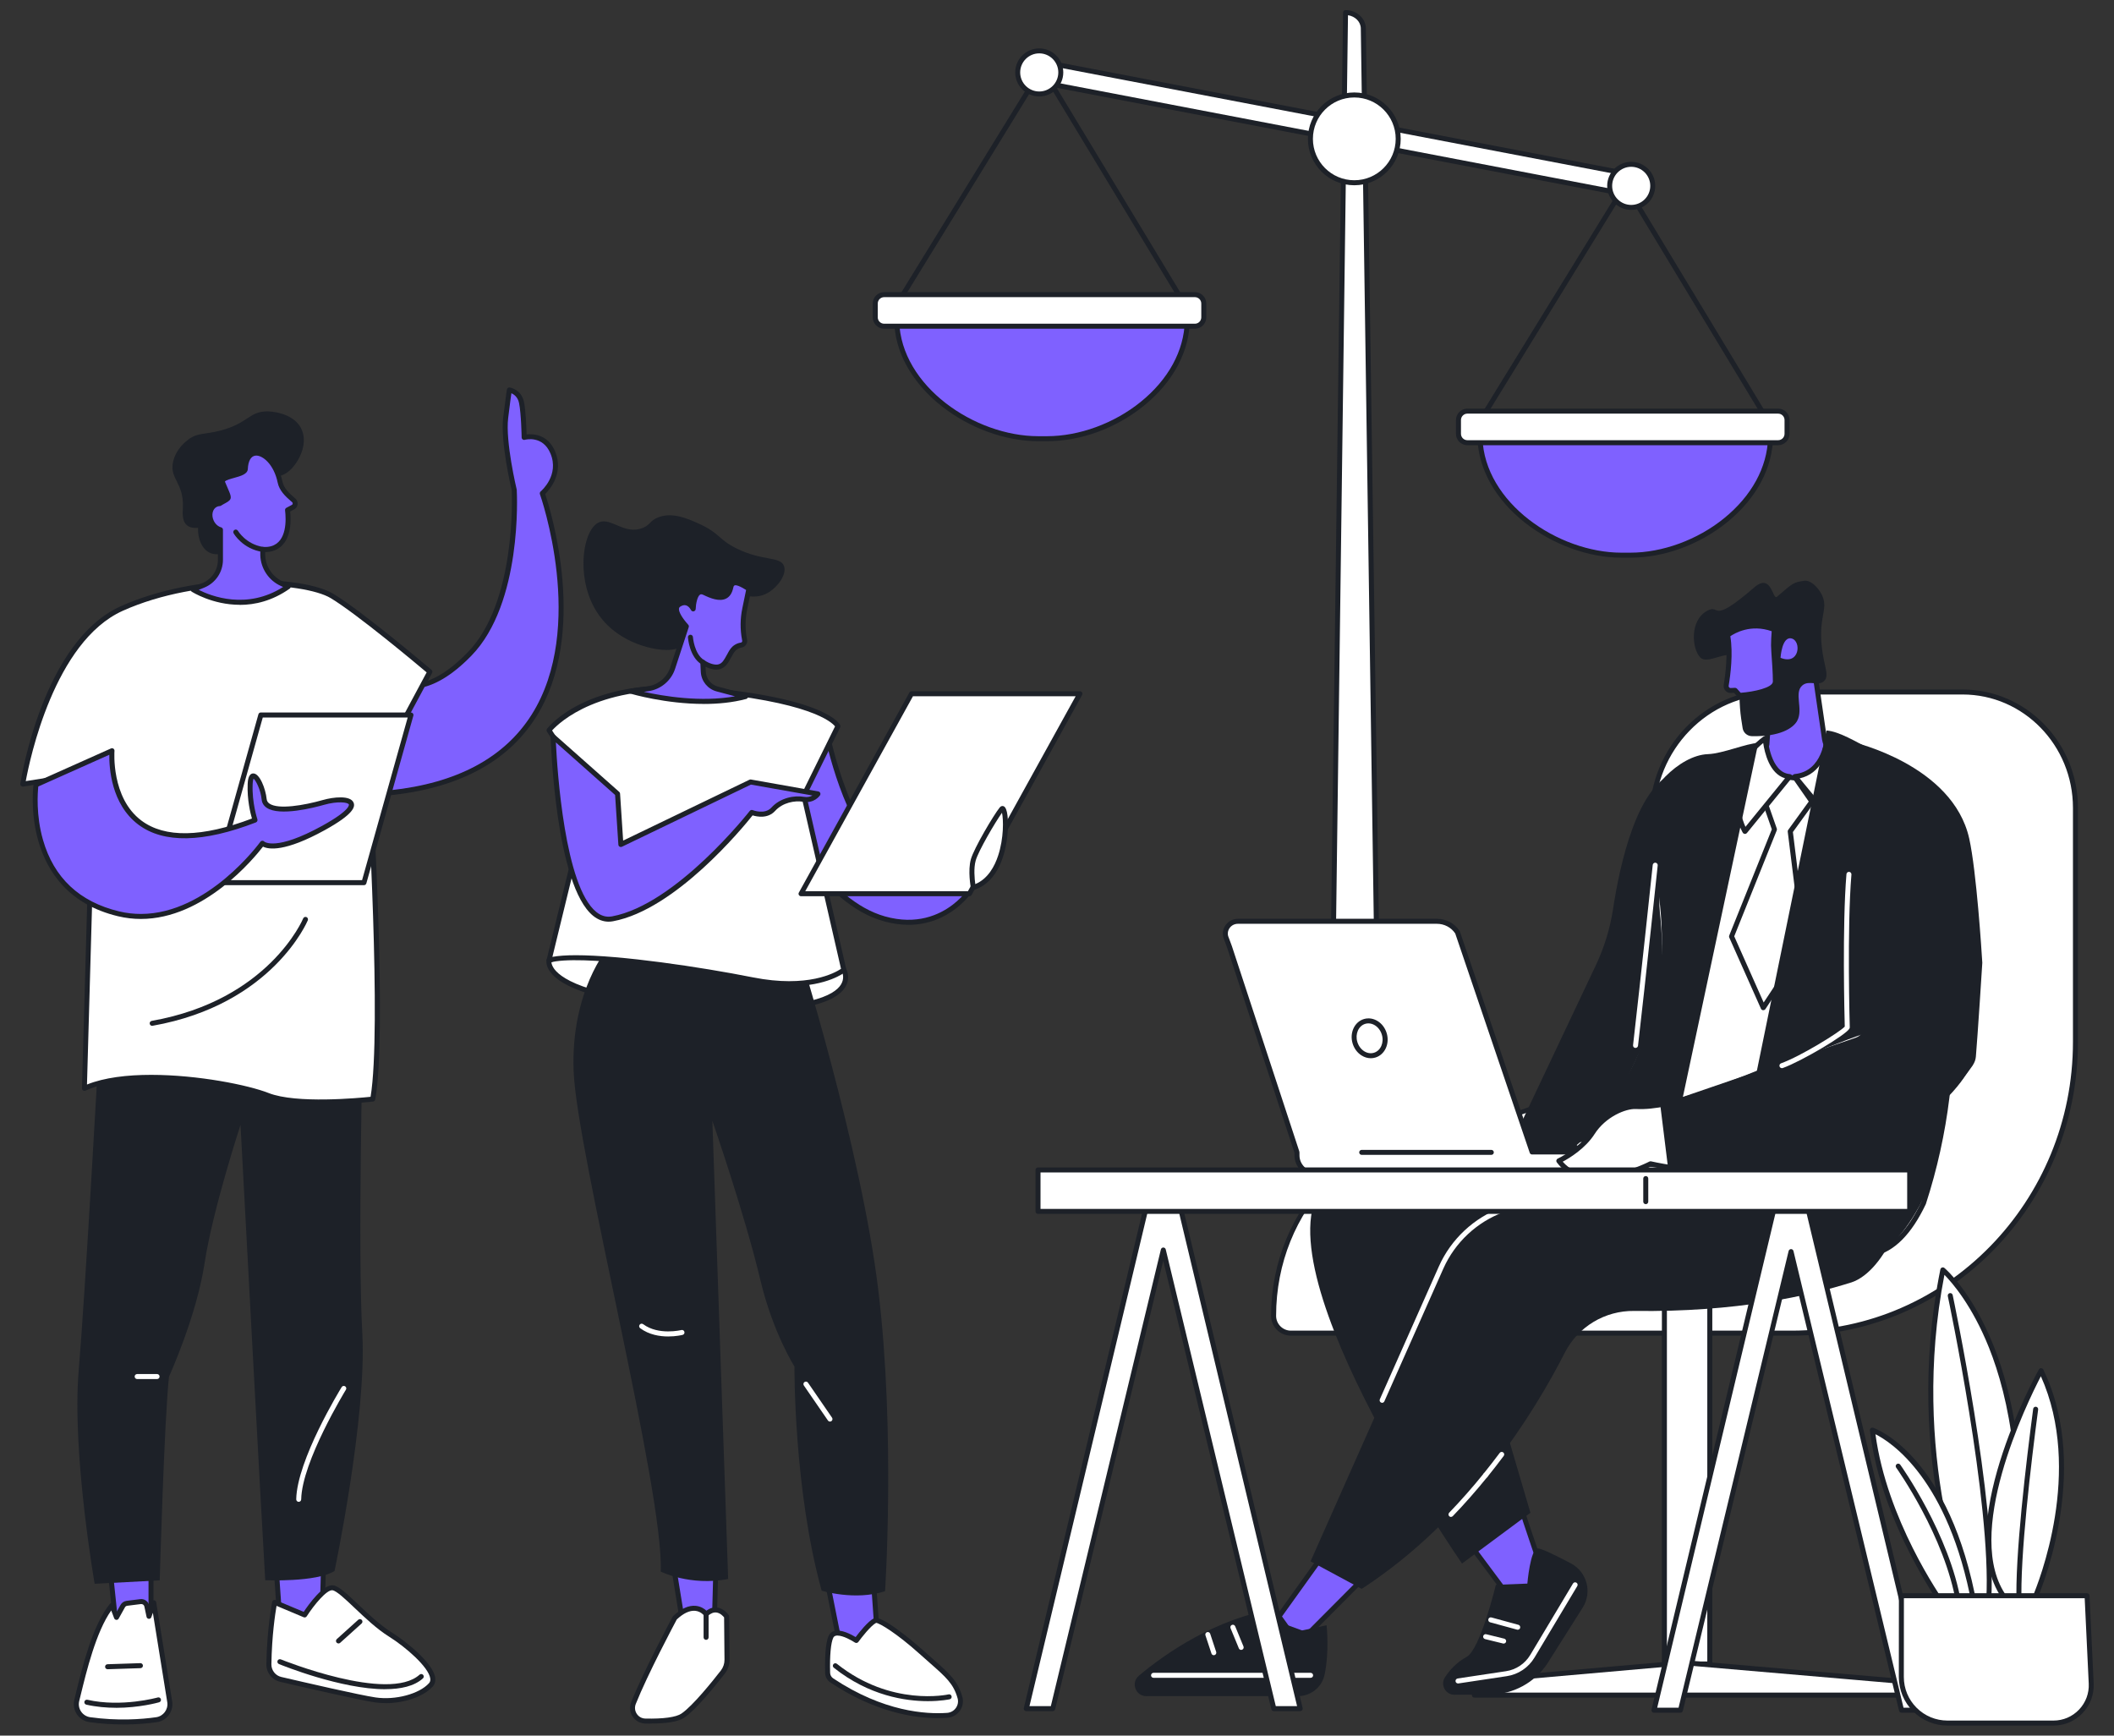 <?xml version="1.0" encoding="UTF-8"?>
<svg xmlns="http://www.w3.org/2000/svg" id="Layer_1" viewBox="0 0 549 450.74">
  <rect x="0" y="0" width="549" height="450.74" fill="#333333" stroke="none"/>
  <defs>
    <style>.cls-1{fill:#fff;}.cls-2{fill:#1d2128;}.cls-3{fill:#7f61ff;}</style>
  </defs>
  <g id="ivorce_lawyer_service">
    <path class="cls-2" d="m232.87,79.79c-.12,0-.23-.03-.34-.1-.31-.19-.4-.59-.21-.89l37.74-61.37c.12-.19.33-.31.55-.31h0c.23,0,.44.12.55.31l36.1,59.73c.19.31.09.71-.22.89-.31.19-.71.09-.89-.22l-35.55-58.82-37.18,60.47c-.12.2-.34.31-.55.31Z"></path>
    <path class="cls-3" d="m271.92,113.93h-2.3c-17.4,0-36.76-13.78-36.76-31.18h75.48c0,17.4-19.03,31.18-36.43,31.18Z"></path>
    <path class="cls-2" d="m271.92,114.58h-2.3c-17.3,0-37.41-13.9-37.41-31.83,0-.36.29-.65.65-.65h75.49c.36,0,.65.29.65.65,0,8.35-4.24,16.38-11.93,22.62-7.22,5.85-16.39,9.21-25.15,9.21Zm-38.4-31.18c.48,16.88,19.61,29.88,36.1,29.88h2.3c8.35,0,17.44-3.33,24.33-8.92,7.18-5.82,11.23-13.24,11.44-20.96h-74.17Z"></path>
    <rect class="cls-1" x="227.29" y="76.52" width="85.33" height="8.2" rx="2.31" ry="2.31"></rect>
    <path class="cls-2" d="m310.31,85.37h-80.7c-1.63,0-2.96-1.33-2.96-2.96v-3.58c0-1.63,1.33-2.96,2.96-2.96h80.7c1.63,0,2.96,1.33,2.96,2.96v3.58c0,1.63-1.33,2.96-2.96,2.96Zm-80.7-8.2c-.92,0-1.66.75-1.66,1.66v3.58c0,.92.75,1.66,1.66,1.66h80.7c.92,0,1.66-.75,1.66-1.66v-3.58c0-.92-.75-1.66-1.66-1.66h-80.7Z"></path>
    <path class="cls-1" d="m358.13,287.9h-12.43l3.74-284.64c2.53,0,4.59,1.83,4.62,4.11l4.08,280.53Z"></path>
    <path class="cls-2" d="m358.13,288.55h-12.43c-.17,0-.34-.07-.46-.19-.12-.12-.19-.29-.19-.46l3.74-284.64c0-.35.29-.64.65-.64,2.87,0,5.23,2.13,5.27,4.75l4.08,280.53c0,.17-.06.34-.19.47-.12.12-.29.19-.46.19Zm-11.78-1.3h11.12l-4.07-279.87c-.02-1.72-1.47-3.16-3.33-3.43l-3.72,283.3Z"></path>
    <rect class="cls-1" x="343" y="-48.34" width="5.28" height="162.82" transform="translate(443.07 -300.19) rotate(100.83)"></rect>
    <path class="cls-2" d="m425.1,51.61s-.08,0-.12-.01l-159.92-30.59c-.35-.07-.58-.41-.52-.76l.99-5.18c.03-.17.13-.32.27-.41.14-.1.32-.13.49-.1l159.92,30.59c.17.03.32.13.42.27.1.14.13.32.1.49l-.99,5.18c-.06.31-.33.53-.64.53Zm-159.16-31.76l158.64,30.35.75-3.91-158.65-30.35-.75,3.91Z"></path>
    <circle class="cls-1" cx="269.89" cy="18.8" r="5.6"></circle>
    <path class="cls-2" d="m269.89,25.05c-3.44,0-6.24-2.8-6.24-6.24s2.8-6.24,6.24-6.24,6.24,2.8,6.24,6.24-2.8,6.24-6.24,6.24Zm0-11.19c-2.73,0-4.95,2.22-4.95,4.95s2.22,4.95,4.95,4.95,4.95-2.22,4.95-4.95-2.22-4.95-4.95-4.95Z"></path>
    <circle class="cls-1" cx="351.71" cy="36.07" r="11.4" transform="translate(234.45 369.61) rotate(-76.49)"></circle>
    <path class="cls-2" d="m351.71,48.11c-6.64,0-12.05-5.4-12.05-12.05s5.4-12.05,12.05-12.05,12.05,5.4,12.05,12.05-5.4,12.05-12.05,12.05Zm0-22.8c-5.93,0-10.75,4.82-10.75,10.75s4.82,10.75,10.75,10.75,10.75-4.82,10.75-10.75-4.82-10.75-10.75-10.75Z"></path>
    <path class="cls-2" d="m384.34,110.04c-.12,0-.23-.03-.34-.1-.31-.19-.4-.59-.21-.89l37.74-61.37c.12-.19.33-.31.55-.31h0c.23,0,.44.12.55.31l36.1,59.73c.19.31.09.71-.22.89-.31.19-.71.09-.89-.22l-35.55-58.82-37.18,60.47c-.12.2-.34.31-.55.31Z"></path>
    <path class="cls-3" d="m423.39,144.18h-2.3c-17.4,0-36.76-13.78-36.76-31.18h75.48c0,17.4-19.03,31.18-36.43,31.18Z"></path>
    <path class="cls-2" d="m423.39,144.83h-2.3c-17.3,0-37.41-13.9-37.41-31.83,0-.36.29-.65.65-.65h75.49c.36,0,.65.29.65.65,0,8.35-4.24,16.38-11.93,22.62-7.22,5.85-16.39,9.21-25.15,9.21Zm-38.4-31.18c.48,16.88,19.61,29.88,36.1,29.88h2.3c8.35,0,17.44-3.33,24.33-8.92,7.18-5.82,11.23-13.24,11.44-20.96h-74.17Z"></path>
    <rect class="cls-1" x="378.76" y="106.77" width="85.33" height="8.2" rx="2.31" ry="2.31"></rect>
    <path class="cls-2" d="m461.78,115.62h-80.71c-1.63,0-2.96-1.33-2.96-2.96v-3.58c0-1.63,1.33-2.96,2.96-2.96h80.71c1.63,0,2.96,1.33,2.96,2.96v3.58c0,1.63-1.33,2.96-2.96,2.96Zm-80.71-8.2c-.92,0-1.66.75-1.66,1.66v3.58c0,.92.75,1.66,1.66,1.66h80.71c.92,0,1.66-.75,1.66-1.66v-3.58c0-.92-.75-1.66-1.66-1.66h-80.71Z"></path>
    <circle class="cls-1" cx="423.62" cy="48.27" r="5.6"></circle>
    <path class="cls-2" d="m423.62,54.51c-3.44,0-6.24-2.8-6.24-6.24s2.8-6.24,6.24-6.24,6.24,2.8,6.24,6.24-2.8,6.24-6.24,6.24Zm0-11.19c-2.73,0-4.95,2.22-4.95,4.95s2.22,4.95,4.95,4.95,4.95-2.22,4.95-4.95-2.22-4.95-4.95-4.95Z"></path>
    <path class="cls-1" d="m429.03,212.33v28.49c0,27.86-22,50.45-49.14,50.45s-49.14,22.59-49.14,50.45c0,2.48,2.01,4.5,4.49,4.5h130.08c40.69,0,73.67-33.86,73.67-75.63v-60.79c0-16.61-13.12-30.08-29.3-30.08h-48.89c-17.55,0-31.77,14.6-31.77,32.62Z"></path>
    <path class="cls-2" d="m465.32,346.87h-130.08c-2.83,0-5.14-2.31-5.14-5.14,0-28.18,22.34-51.1,49.79-51.1s48.49-22.34,48.49-49.8v-28.49c0-18.34,14.54-33.27,32.42-33.27h48.89c16.51,0,29.95,13.79,29.95,30.73v60.79c0,42.06-33.34,76.28-74.32,76.28Zm-4.52-166.51c-17.16,0-31.12,14.34-31.12,31.97v28.49c0,28.18-22.34,51.1-49.79,51.1s-48.49,22.34-48.49,49.8c0,2.12,1.72,3.85,3.84,3.85h130.08c40.26,0,73.02-33.64,73.02-74.99v-60.79c0-16.23-12.85-29.43-28.65-29.43h-48.89Z"></path>
    <rect class="cls-1" x="432.24" y="294.88" width="11.79" height="137.25"></rect>
    <path class="cls-2" d="m444.03,432.78h-11.79c-.36,0-.65-.29-.65-.65v-137.25c0-.36.29-.65.65-.65h11.79c.36,0,.65.29.65.65v137.25c0,.36-.29.65-.65.65Zm-11.14-1.3h10.49v-135.95h-10.49v135.95Z"></path>
    <polygon class="cls-1" points="382.89 436.58 435.06 432 439.84 432 493.1 436.58 493.1 440.22 382.89 440.22 382.89 436.58"></polygon>
    <path class="cls-2" d="m493.1,440.87h-110.21c-.36,0-.65-.29-.65-.65v-3.63c0-.34.26-.62.59-.65l52.17-4.58h4.84s53.32,4.58,53.32,4.58c.34.03.59.31.59.65v3.63c0,.36-.29.65-.65.65Zm-109.56-1.3h108.91v-2.39l-52.67-4.53h-4.73s-51.52,4.53-51.52,4.53v2.39Z"></path>
    <path class="cls-3" d="m402.61,412.63c-1.21-1.22-8.2-22.97-8.2-22.97l-13.81,9.86,15.14,20.35,6.87-7.24Z"></path>
    <path class="cls-2" d="m395.74,420.52s-.03,0-.04,0c-.19-.01-.37-.11-.48-.26l-15.14-20.35c-.1-.14-.15-.32-.12-.49.03-.17.12-.33.26-.43l13.81-9.86c.17-.12.38-.15.58-.09.2.07.35.22.41.42,2.65,8.25,7.18,21.71,8.05,22.72.22.25.23.65,0,.9l-6.87,7.24c-.12.13-.29.2-.47.2Zm-14.23-20.86l14.29,19.2,6-6.32c-1.63-3.12-6.24-17.21-7.73-21.84l-12.55,8.96Z"></path>
    <path class="cls-2" d="m377.72,440.13l9.19-.05c6.08-.04,11.73-3.12,15.04-8.22l9.08-14.38c2.51-3.97,1.11-9.24-3.04-11.45-3.79-2.01-7.76-3.98-8.69-3.89-1.89.18-2.65,9.12-2.65,9.12l-8.18.32s-4.04,16.81-7.6,18.72c-2.59,1.39-4.4,3.44-5.62,5.3-1.27,1.95.15,4.54,2.48,4.53Z"></path>
    <path class="cls-1" d="m378.64,437.19c-.32,0-.59-.23-.64-.55-.05-.35.19-.68.54-.74l12.56-1.89c2.64-.4,4.93-1.94,6.3-4.22l11.1-18.55c.18-.31.58-.41.89-.22.31.18.41.58.22.89l-11.1,18.55c-1.57,2.62-4.2,4.39-7.22,4.84l-12.56,1.89s-.07,0-.1,0Z"></path>
    <path class="cls-1" d="m394.15,423.24c-.06,0-.11,0-.17-.02l-7-1.91c-.35-.09-.55-.45-.46-.8.09-.35.45-.55.8-.46l7,1.91c.35.09.55.45.46.8-.08.29-.34.48-.63.48Z"></path>
    <path class="cls-1" d="m390.5,426.84c-.05,0-.1,0-.15-.02l-4.69-1.15c-.35-.09-.56-.44-.48-.78.09-.35.44-.56.78-.48l4.69,1.15c.35.09.56.44.48.78-.07.3-.34.49-.63.49Z"></path>
    <polygon class="cls-3" points="355.48 408.49 339.44 424.6 330.94 421.48 345.72 400.86 355.48 408.49"></polygon>
    <path class="cls-2" d="m339.44,425.25c-.08,0-.15-.01-.22-.04l-8.5-3.12c-.19-.07-.34-.22-.4-.42s-.03-.4.09-.57l14.78-20.61c.1-.14.26-.24.43-.26.18-.03.35.02.49.13l9.75,7.62c.15.11.24.29.25.47.01.19-.06.37-.19.5l-16.04,16.11c-.12.12-.29.19-.46.19Zm-7.48-4.09l7.31,2.68,15.23-15.3-8.65-6.76-13.89,19.37Z"></path>
    <path class="cls-2" d="m344.51,422.08s.78,6.85-.54,12.91c-.7,3.23-3.61,5.5-6.91,5.5h-39.36c-2.81,0-4.09-3.51-1.93-5.32,7-5.86,19.87-14.82,35.7-17.44l4.41,6.18,8.63-1.83Z"></path>
    <path class="cls-1" d="m340.36,435.73h-40.79c-.36,0-.65-.29-.65-.65s.29-.65.65-.65h40.79c.36,0,.65.29.65.65s-.29.65-.65.65Z"></path>
    <path class="cls-1" d="m322.33,428.48c-.25,0-.5-.15-.6-.4l-2.16-5.24c-.14-.33.02-.71.35-.85.33-.14.71.02.85.35l2.16,5.24c.14.33-.02.71-.35.85-.08.03-.16.05-.25.05Z"></path>
    <path class="cls-1" d="m315.23,429.86c-.27,0-.53-.17-.62-.45l-1.56-4.72c-.11-.34.07-.71.41-.82.34-.11.71.07.82.41l1.56,4.72c.11.34-.07.71-.41.82-.07.02-.14.03-.2.03Z"></path>
    <path class="cls-2" d="m440.36,295.73s-73.29-8.53-95.08,10.33c-21.79,18.87,34.4,99.99,34.4,99.99l17.77-13.18-16.86-57.34,67.75-19.24-7.98-20.57Z"></path>
    <path class="cls-2" d="m480.7,333.07c-10.65,3.38-29.7,7.75-56.32,7.38-7.56-.1-14.55,4.08-17.99,10.82-7.89,15.47-24.95,43.31-52.76,61.36l-13.28-7.15,33.89-76.29c3.09-6.97,8.88-12.38,16.04-15l67.17-24.63s20.83-5.82,31.04,12.77c1.82,3.32,5.21-2.62,6.02.06,2.76,9.19-4.67,27.78-13.81,30.69Z"></path>
    <path class="cls-1" d="m358.93,364.31c-.09,0-.18-.02-.26-.06-.33-.15-.47-.53-.33-.86l15.32-34.48c3.15-7.09,9.13-12.68,16.41-15.35l32.17-11.8c.34-.12.71.05.83.39.12.34-.05.71-.39.83l-32.17,11.8c-6.95,2.55-12.66,7.89-15.67,14.66l-15.32,34.48c-.11.24-.34.39-.59.39Z"></path>
    <path class="cls-1" d="m376.82,393.95c-.16,0-.32-.06-.45-.18-.26-.25-.27-.66-.02-.92,3.06-3.18,6.07-6.59,8.94-10.15.22-.28.63-.32.91-.1.28.23.32.63.1.91-2.9,3.58-5.93,7.03-9.02,10.23-.13.13-.3.2-.47.2Z"></path>
    <path class="cls-1" d="m385.79,383.76c-.14,0-.29-.05-.41-.14-.28-.23-.32-.63-.1-.91,1.41-1.74,2.82-3.56,4.19-5.39.21-.29.62-.35.91-.13.29.21.35.62.13.91-1.38,1.85-2.8,3.68-4.22,5.44-.13.16-.32.24-.5.24Z"></path>
    <path class="cls-1" d="m485.32,199.34c-8.4-1.97-11.9-2-42.42-.89-7.46.27-16.33,9.63-17.21,17.05,2.37,7.11,13.31,42.22-5.79,69.65-2.71,3.89-6.4,8.16-11.46,12.25,2.84,2.3,7.26,5.29,13.19,7.05,9.85,2.92,14.8-.24,22.74,0,20.99.63,28.69,24.01,42.25,21.07,3.62-.78,8.42-3.61,12.92-13.08,2.55-7.86,4.82-17.08,6.08-27.5,3.43-28.26-2.18-51.79-7.19-66.55-1.49-4.66-3.21-16.72-13.11-19.04Z"></path>
    <path class="cls-2" d="m484.24,326.43c-5.61,0-10.25-4.15-15.53-8.85-6.38-5.7-13.62-12.16-24.37-12.48-2.8-.08-5.28.27-7.68.62-4.32.62-8.79,1.27-15.23-.64-4.77-1.42-9.28-3.83-13.41-7.17-.15-.12-.24-.31-.24-.5s.09-.38.24-.5c4.39-3.55,8.2-7.63,11.33-12.12,17.54-25.19,9.83-56.7,5.71-69.08-.03-.09-.04-.19-.03-.28.88-7.44,9.69-17.32,17.83-17.62,31.04-1.12,34.23-1.06,42.6.91,8.9,2.09,11.43,11.54,12.94,17.18.24.89.44,1.66.65,2.29,7.48,22.07,9.91,44.56,7.21,66.83-1.13,9.32-3.19,18.62-6.11,27.63,0,.03-.02.05-.03.08-3.7,7.8-8.2,12.32-13.37,13.44-.86.19-1.7.27-2.52.27Zm-40.73-22.64c.29,0,.58,0,.88.01,11.22.33,18.64,6.96,25.19,12.81,5.77,5.16,10.76,9.61,16.9,8.28,4.74-1.03,8.93-5.3,12.45-12.69,2.89-8.91,4.92-18.11,6.04-27.34,2.68-22.07.27-44.37-7.16-66.27-.21-.67-.42-1.46-.67-2.36-1.43-5.36-3.83-14.34-11.98-16.26-8.21-1.93-11.37-2-42.25-.88-6.83.25-15.6,8.91-16.57,16.33,4.2,12.66,11.89,44.51-5.92,70.09-3.05,4.38-6.73,8.37-10.95,11.87,3.83,2.98,7.98,5.14,12.34,6.44,6.16,1.83,10.29,1.23,14.67.6,2.2-.32,4.47-.64,7.02-.64Zm56.03,8.65h0,0Z"></path>
    <path class="cls-2" d="m418.9,236.1c1.73-11.44,6.37-33.12,16.78-35.59-5,15.38-5.12,31.75-4.45,49.47.77,20.5-19.12,47.03-19.74,46.62-8.81.04-15.1-1.03-16.84-4.1l19.77-41.79c2.19-4.63,3.71-9.54,4.48-14.61Z"></path>
    <path class="cls-1" d="m321.5,239.26h51.65c2.18,0,4.2,1.08,5.36,2.87l19.38,57.04h45.71v.86c0,2.69-2.18,4.88-4.88,4.88h-97.02c-2.69,0-4.88-2.18-4.88-4.88v-.75l-17.51-53.33c-.27-.81-.59-1.6-.9-2.4-.76-2.01.74-4.28,3.09-4.28Z"></path>
    <path class="cls-2" d="m438.72,305.55h-97.02c-3.05,0-5.53-2.48-5.53-5.53v-.64l-17.48-53.24c-.19-.56-.41-1.14-.62-1.69l-.26-.68c-.44-1.14-.27-2.44.44-3.47.74-1.07,1.93-1.69,3.26-1.69h51.65c2.41,0,4.62,1.18,5.9,3.17.03.05.05.09.07.14l19.23,56.6h45.25c.36,0,.65.29.65.65v.86c0,3.05-2.48,5.53-5.53,5.53Zm-101.3-6.52c.03.08.05.16.05.25v.75c0,2.33,1.9,4.23,4.23,4.23h97.02c2.33,0,4.23-1.9,4.23-4.23v-.21h-45.07c-.28,0-.53-.18-.61-.44l-19.35-56.96c-1.05-1.57-2.83-2.51-4.77-2.51h-51.65c-.9,0-1.7.41-2.19,1.13-.47.68-.58,1.53-.29,2.27l.26.67c.22.57.45,1.16.65,1.76l17.5,53.29Z"></path>
    <path class="cls-2" d="m355.99,274.82c-.82,0-1.65-.24-2.4-.72-1.1-.69-1.92-1.8-2.32-3.12-.83-2.75.48-5.59,2.92-6.33,1.2-.36,2.48-.17,3.61.54,1.1.69,1.92,1.8,2.32,3.12h0c.83,2.75-.48,5.59-2.92,6.33-.4.12-.8.18-1.2.18Zm-.61-9.05c-.28,0-.56.04-.83.12-1.75.53-2.68,2.64-2.05,4.71.31,1.02.94,1.87,1.77,2.4.8.51,1.71.65,2.54.4,1.75-.53,2.68-2.64,2.05-4.71-.31-1.02-.94-1.87-1.77-2.4-.54-.34-1.13-.52-1.72-.52Z"></path>
    <path class="cls-2" d="m387.29,299.92h-33.66c-.36,0-.65-.29-.65-.65s.29-.65.65-.65h33.66c.36,0,.65.29.65.65s-.29.65-.65.65Z"></path>
    <path class="cls-3" d="m459.9,178.8l-1.04,14.52c-.23,1.89-1.59,3.44-3.43,3.92l-5.1,1.33,3.31,2.52c7.34,5.59,17.5,6.73,24.85,1.16l5.24-3.97-6.34-1.42c-1.82-.41-3.22-3-3.55-4.84l-2.8-19.21-11.13,5.99Z"></path>
    <path class="cls-2" d="m467.32,206.58c-4.78,0-9.75-1.67-14.08-4.97l-3.31-2.52c-.2-.15-.29-.4-.24-.64.05-.24.23-.44.47-.5l5.1-1.33c1.59-.42,2.75-1.74,2.95-3.38l1.04-14.49c.02-.22.14-.42.34-.52l11.13-5.99c.19-.1.41-.1.6,0,.19.1.32.28.35.49l2.8,19.21c.32,1.77,1.65,3.98,3.05,4.3l6.34,1.42c.25.06.44.25.49.5.05.25-.04.5-.24.66l-5.24,3.97c-3.36,2.55-7.39,3.81-11.55,3.81Zm-15.54-7.71l2.25,1.71c7.64,5.82,17.31,6.28,24.06,1.16l4.12-3.13-4.97-1.11c-2.22-.49-3.7-3.43-4.05-5.35l-2.67-18.32-10,5.38-1.02,14.16c-.27,2.2-1.8,3.96-3.92,4.51l-3.81.99Z"></path>
    <path class="cls-2" d="m443.4,158.59c3.49-1.85.68,3.91,12.16-6.03,4.57-3.96,4.74,3.43,5.92,2.41,4.39-3.78,4.24-3.66,7.01-4.14,1.83-.32,4.29,2.21,5.02,4.61.96,3.16-1.14,5.05-.42,12.33.5,5.11,2.11,7.63.64,9.08-1.49,1.47-3.92-.33-5.66,1.15-2.26,1.92.32,6.18-1.35,9.21-1.05,1.91-4.51,4.15-11.79,3.97-1.18-.03-2.18-.9-2.37-2.06-.25-1.5-.55-3.39-.68-5.22-.65-8.73,1.23-11.63-.62-13.12-2.84-2.29-7.66,1.97-9.7-.04-2.12-2.09-2.92-9.62,1.86-12.15Z"></path>
    <path class="cls-3" d="m460.77,163.48l-.14,2.38c-.07,1.12-.06,2.25.03,3.37.16,2.11.42,5.73.4,7.77-.02,3-9.28,3.58-9.28,3.58l-1.18-1.31-1.09.05c-.21,0-.42-.03-.61-.12-.47-.24-.7-.74-.62-1.23.44-2.65,1.2-8.49.36-13.03,0,0,5.15-4.18,12.13-1.46Z"></path>
    <path class="cls-2" d="m451.78,181.24c-.18,0-.36-.08-.48-.22l-.97-1.08-.78.03c-.33.02-.66-.05-.94-.2-.7-.37-1.09-1.13-.96-1.91.39-2.35,1.2-8.29.36-12.81-.04-.23.04-.47.23-.62.22-.18,5.52-4.39,12.77-1.56.26.1.43.36.41.64l-.15,2.38c-.07,1.09-.06,2.2.03,3.28.16,2.03.42,5.75.41,7.82-.02,3.43-8.24,4.12-9.89,4.22-.01,0-.03,0-.04,0Zm-1.17-2.61c.18,0,.36.08.48.22l.96,1.07c3.48-.26,8.35-1.33,8.36-2.92.01-2.03-.25-5.7-.4-7.71-.09-1.14-.1-2.31-.03-3.46l.12-1.9c-5.46-1.92-9.61.52-10.74,1.3.74,4.48.06,9.94-.43,12.85-.04.22.08.44.28.55.07.04.17.05.28.05l1.09-.05s.02,0,.03,0Z"></path>
    <path class="cls-3" d="m462.4,170.83s.34-5.73,2.91-5.01c2.57.72,2.04,7.03-2.91,5.01Z"></path>
    <polygon class="cls-1" points="460.83 215.4 449.68 243.19 457.91 261.7 468.6 245.54 464.92 215.92 470.53 208.18 466.3 202.09 462.79 201.63 457.92 207.1 460.83 215.4"></polygon>
    <path class="cls-2" d="m457.91,262.35s-.04,0-.05,0c-.24-.02-.44-.17-.54-.38l-8.24-18.51c-.07-.16-.07-.34,0-.51l11.06-27.57-2.83-8.07c-.08-.22-.03-.47.13-.65l4.87-5.47c.14-.16.35-.24.57-.21l3.51.46c.18.02.34.12.45.27l4.23,6.08c.16.23.16.53,0,.75l-5.46,7.54,3.65,29.37c.02.15-.02.31-.1.44l-10.68,16.16c-.12.18-.32.29-.54.29Zm-7.53-19.18l7.64,17.18,9.9-14.97-3.65-29.39c-.02-.16.02-.33.12-.46l5.34-7.37-3.81-5.47-2.89-.38-4.38,4.93,2.78,7.94c.05.15.05.31-.01.46l-11.05,27.54Z"></path>
    <path class="cls-1" d="m477.26,215.15c3.36-5.96,6.12-13.64,2.39-18.49l-5.1-5.5s-.41,9.74-8.42,10.52l11.13,13.48Z"></path>
    <path class="cls-2" d="m477.26,215.8c-.19,0-.38-.09-.5-.24l-11.13-13.48c-.15-.19-.19-.44-.1-.66s.3-.37.54-.4c7.35-.71,7.82-9.52,7.84-9.9.01-.26.18-.49.42-.58.25-.09.52-.02.7.17l5.1,5.5c4.09,5.32,1,13.4-2.3,19.25-.11.19-.3.31-.51.33-.02,0-.04,0-.06,0Zm-9.9-13.66l9.79,11.87c2.5-4.64,5.57-12.28,1.99-16.95l-4.11-4.44c-.46,2.69-2.08,8.31-7.67,9.52Z"></path>
    <path class="cls-1" d="m464.77,201.67c-5.7-.44-6.35-9.92-6.35-9.92,0,0-5.86,3.96-7.02,9.8-1.71,8.58,1.76,14.36,1.76,14.36l11.61-14.24Z"></path>
    <path class="cls-2" d="m453.16,216.56s-.03,0-.05,0c-.21-.02-.4-.13-.51-.31-.15-.24-3.58-6.09-1.84-14.82,1.2-6.03,7.05-10.04,7.3-10.21.19-.13.44-.15.65-.05.21.1.35.31.36.54,0,.09.67,8.93,5.75,9.32.24.02.45.17.55.39.1.22.06.48-.09.67l-11.61,14.24c-.12.15-.31.24-.5.24Zm4.74-23.6c-1.63,1.33-5.04,4.55-5.87,8.72-1.27,6.38.42,11.18,1.26,13.05l10.28-12.61c-4.06-1.18-5.31-6.7-5.67-9.15Z"></path>
    <path class="cls-2" d="m456.63,192.94c-3.11.1-9.16,2.76-13.09,2.91-7.46.27-16.33,9.63-17.21,17.05,2.37,7.11,13.31,42.22-5.79,69.65-2.71,3.89-6.4,8.16-11.46,12.25,2.84,2.3,7.26,5.29,13.19,7.05,4.38,1.3,7.79,1.4,10.92,1.12l23.43-110.03Z"></path>
    <path class="cls-2" d="m499.08,215.79c-1.49-4.66-4.41-16.78-13.51-21.33-3.45-1.73-7.91-4.51-11.23-4.75l-23.11,112.94c7.78,6.48,27.47,25.04,35.41,23.32,3.62-.78,9.04-6.64,13.53-16.12,2.55-7.86,4.82-17.08,6.08-27.5,3.43-28.26-2.18-51.79-7.19-66.55Z"></path>
    <path class="cls-2" d="m407.77,302.55c-.16,0-.25,0-.27-.01-.36-.04-.62-.35-.58-.71.04-.35.35-.61.71-.58.07,0,4.36.27,11.07-5.82.26-.24.68-.22.92.04.24.27.22.68-.04.92-6.33,5.75-10.69,6.16-11.8,6.16Z"></path>
    <path class="cls-2" d="m412.1,304.79c-.3,0-.47-.02-.5-.03-.35-.06-.6-.39-.54-.74.06-.35.39-.59.74-.54.05,0,3.82.45,9.74-4.69.27-.23.68-.21.92.06.24.27.21.68-.06.92-5.25,4.56-8.98,5.02-10.29,5.02Z"></path>
    <path class="cls-1" d="m413.56,294.16c2.96-4.63,8.39-6.97,11.37-6.8,13.57.77,39.74-12.96,59.2-19.6,3.37-4.9.92-15.63,2.45-28.5l24.82,2.14c2.48,12.27,1.53,33.09-.61,35.85-1.42,3.38-9.14,13.19-24.82,20.84-24.51,11.95-57.33,4.14-57.33,4.14,0,0-16.63,8.79-23.81-.76,0,0,5.78-2.69,8.74-7.31Z"></path>
    <path class="cls-2" d="m414.79,306.61c-3.9,0-7.79-1.16-10.49-4.74-.12-.16-.16-.36-.11-.55.05-.19.18-.35.36-.43.06-.03,5.65-2.67,8.46-7.07,2.96-4.64,8.52-7.29,11.95-7.1,9.12.51,24.28-5.73,38.96-11.77,6.71-2.76,13.64-5.61,19.78-7.72,1.76-2.76,1.72-7.5,1.67-13.48-.04-4.33-.08-9.25.56-14.55.04-.35.34-.6.7-.57l24.82,2.15c.29.02.52.24.58.52,2.43,12.05,1.66,32.99-.68,36.3-1.31,3-8.57,13.03-25.1,21.1-23.35,11.38-54.49,4.91-57.53,4.24-1.29.65-7.62,3.69-13.93,3.69Zm-8.96-4.92c7.02,8.01,22.34.06,22.5-.03.14-.07.3-.09.45-.06.33.08,32.88,7.62,56.89-4.09,15.1-7.36,23.03-16.99,24.51-20.5.02-.05.05-.1.09-.15,1.92-2.47,2.91-22.68.58-34.85l-23.7-2.05c-.55,4.99-.51,9.64-.48,13.77.05,6.33.09,11.33-2.01,14.4-.08.11-.19.2-.33.25-6.16,2.1-13.16,4.98-19.92,7.76-14.81,6.1-30.11,12.39-39.52,11.87-2.69-.15-7.92,2.02-10.78,6.5-2.42,3.79-6.58,6.28-8.27,7.18Zm7.73-7.53h0,0Z"></path>
    <path class="cls-2" d="m512.35,276.59c.45-.65.71-1.41.78-2.19.44-5.12,1.68-24.22,1.67-24.36-.17-2.81-1.51-23.81-3.4-32.28-4.27-19.11-30.15-25.02-30.15-25.02,4.85,16.38,5.93,37.96,4.39,53.03-.07.73-1.18,14.33-1.2,20.15,0,1.63-1.04,3.06-2.58,3.59l-50.7,17.38,2.38,19.22c36.7,1.01,63.91-7.85,78.83-29.5Z"></path>
    <path class="cls-1" d="m462.76,277.4c-.27,0-.52-.17-.61-.43-.12-.34.06-.71.39-.83,5.08-1.81,15.37-8.19,16.54-9.54-.07-2.5-.68-26.25.44-39.59.03-.36.35-.62.7-.59.36.03.62.34.59.7-1.17,13.96-.44,39.4-.43,39.66,0,.11-.02.21-.07.31-.81,1.63-12.48,8.54-17.34,10.28-.07.03-.15.04-.22.04Z"></path>
    <path class="cls-1" d="m424.75,272.15s-.05,0-.08,0c-.36-.04-.61-.36-.57-.72,1.97-17.07,5.08-46.52,5.11-46.81.04-.36.36-.61.71-.58.36.04.62.36.58.71-.03.3-3.13,29.75-5.11,46.82-.04.33-.32.57-.64.57Z"></path>
    <polygon class="cls-1" points="436.42 444.14 465.11 325.04 493.81 444.14 500.69 444.14 469.16 312.31 461.07 312.3 429.54 444.14 436.42 444.14"></polygon>
    <path class="cls-2" d="m500.69,444.79h-6.88c-.3,0-.56-.21-.63-.5l-28.07-116.48-28.07,116.48c-.07.29-.33.5-.63.5h-6.88c-.2,0-.39-.09-.51-.25-.12-.16-.17-.36-.12-.55l31.53-131.84c.07-.29.33-.5.63-.5h8.09c.3.01.56.22.63.51l31.53,131.82c.05.19,0,.4-.12.55-.12.16-.31.25-.51.25Zm-6.37-1.3h5.55l-31.22-130.53h-7.06s-31.22,130.53-31.22,130.53h5.55l28.58-118.6c.07-.29.33-.5.63-.5s.56.21.63.5l28.58,118.6Z"></path>
    <polygon class="cls-1" points="273.4 443.73 302.09 324.63 330.79 443.73 337.67 443.73 306.14 311.9 298.05 311.89 266.52 443.73 273.4 443.73"></polygon>
    <path class="cls-2" d="m337.67,444.38h-6.88c-.3,0-.56-.21-.63-.5l-28.07-116.48-28.07,116.48c-.07.29-.33.5-.63.5h-6.88c-.2,0-.39-.09-.51-.25-.12-.16-.17-.36-.12-.55l31.53-131.84c.07-.29.33-.5.63-.5h8.09c.3.01.56.22.63.51l31.53,131.82c.05.19,0,.4-.12.55-.12.16-.31.25-.51.25Zm-6.37-1.3h5.55l-31.22-130.53h-7.06s-31.22,130.53-31.22,130.53h5.55l28.58-118.6c.07-.29.33-.5.63-.5s.56.21.63.5l28.58,118.6Z"></path>
    <rect class="cls-1" x="269.57" y="303.83" width="226.37" height="10.77"></rect>
    <path class="cls-2" d="m495.94,315.25h-226.37c-.36,0-.65-.29-.65-.65v-10.77c0-.36.29-.65.65-.65h226.37c.36,0,.65.29.65.65v10.77c0,.36-.29.65-.65.65Zm-225.72-1.3h225.07v-9.47h-225.07v9.47Z"></path>
    <path class="cls-2" d="m427.4,312.72c-.36,0-.65-.29-.65-.65v-6c0-.36.29-.65.65-.65s.65.29.65.65v6c0,.36-.29.65-.65.65Z"></path>
    <path class="cls-1" d="m512.14,419.4s-17.8-39.02-7.59-89.61c0,0,27.59,23.12,17.64,89.61h-10.05Z"></path>
    <path class="cls-2" d="m522.19,420.05h-10.05c-.25,0-.48-.15-.59-.38-.18-.39-17.77-39.79-7.64-90.01.05-.22.21-.41.42-.48.22-.08.46-.03.63.11.29.24,7.09,6.05,12.74,20.13,5.19,12.93,10.29,35.58,5.13,70.07-.05.32-.32.55-.64.55Zm-9.63-1.3h9.07c4.97-33.82-.02-56.04-5.09-68.75-4.39-10.98-9.6-16.93-11.58-18.93-9.04,46.61,5.85,83.55,7.61,87.68Z"></path>
    <path class="cls-2" d="m516.49,415.98s-.02,0-.04,0c-.36-.02-.63-.33-.61-.68,1.36-24.93-9.88-78.17-10-78.7-.07-.35.15-.7.5-.77.35-.08.7.15.77.5.11.54,11.39,53.94,10.02,79.04-.02.35-.3.61-.65.61Z"></path>
    <path class="cls-1" d="m530.05,355.96s-22.94,41.44-9.14,59.37h7.38s14.75-32.39,1.76-59.37Z"></path>
    <path class="cls-2" d="m528.29,415.98h-7.38c-.2,0-.39-.09-.51-.25-13.9-18.06,8.14-58.38,9.09-60.08.12-.21.35-.35.59-.33.24,0,.46.15.57.37,12.97,26.94-1.61,59.6-1.75,59.92-.11.23-.34.38-.59.38Zm-7.06-1.3h6.63c1.55-3.65,13.18-32.68,2.15-57.27-3.5,6.73-20.52,41.4-8.78,57.27Z"></path>
    <path class="cls-2" d="m524.35,417.08c-.35,0-.63-.27-.65-.62-.47-12.09,2.5-36.87,4.31-50.57.05-.36.38-.6.73-.56.36.05.61.37.56.73-1.81,13.66-4.77,38.36-4.3,50.35.01.36-.26.66-.62.67,0,0-.02,0-.03,0Z"></path>
    <path class="cls-1" d="m486.25,371.41s19.54,6.67,26.61,46.13h-7.69s-16.04-21.68-18.93-46.13Z"></path>
    <path class="cls-2" d="m512.87,418.19h-7.69c-.21,0-.4-.1-.52-.26-.16-.22-16.17-22.1-19.05-46.44-.03-.22.06-.44.24-.58.17-.14.41-.18.62-.11.81.28,19.98,7.24,27.04,46.63.03.19-.02.38-.14.53-.12.15-.31.23-.5.23Zm-7.35-1.3h6.58c-6.09-32.83-21.04-42.41-25.05-44.42,3,22.12,16.69,41.93,18.47,44.42Z"></path>
    <path class="cls-2" d="m508.67,417.08c-.31,0-.59-.23-.64-.54-2.9-17.54-15.47-35.22-15.6-35.4-.21-.29-.14-.7.15-.91.29-.21.7-.14.91.15.13.18,12.87,18.1,15.82,35.94.06.35-.18.69-.53.75-.04,0-.07,0-.11,0Z"></path>
    <path class="cls-1" d="m493.79,414.41h48.2l1.08,22.8c.27,5.59-4.2,10.27-9.79,10.27h-27.53c-6.62,0-11.99-5.37-11.98-11.99l.02-21.08Z"></path>
    <path class="cls-2" d="m533.29,448.13h-27.53c-3.38,0-6.55-1.32-8.94-3.7-2.39-2.39-3.7-5.56-3.7-8.94l.02-21.08c0-.36.29-.65.65-.65h48.2c.35,0,.63.27.65.62l1.08,22.8c.14,2.88-.88,5.62-2.88,7.71-1.99,2.09-4.68,3.24-7.56,3.24Zm-38.85-33.07l-.02,20.43c0,3.03,1.17,5.88,3.32,8.02,2.14,2.14,4.99,3.32,8.02,3.32h27.53c2.53,0,4.88-1.01,6.63-2.84,1.74-1.83,2.64-4.23,2.52-6.75l-1.05-22.18h-46.94Z"></path>
    <path class="cls-1" d="m142.59,249.38s-2.91,9.96,40.45,12.39c43.36,2.43,36.1-9.89,36.1-9.89l-45.52-13.26-31.04,10.77Z"></path>
    <path class="cls-2" d="m193.37,262.73c-3.19,0-6.64-.1-10.36-.31-28.43-1.59-37.55-6.38-40.2-10.13-1.2-1.7-.88-2.95-.84-3.09.06-.2.21-.36.41-.43l31.04-10.77c.13-.04.26-.05.39,0l45.52,13.26c.16.05.29.15.38.29.06.09,1.32,2.3-.2,4.8-2.57,4.21-11.53,6.38-26.14,6.38Zm-50.17-12.87c.02.35.15.98.75,1.79,2.12,2.84,10.01,7.84,39.13,9.47,26.87,1.5,33.66-2.76,35.31-5.43.9-1.46.51-2.77.3-3.27l-45.05-13.12-30.45,10.56Z"></path>
    <polygon class="cls-3" points="185.95 405.58 185.4 426.04 178.17 426.83 174.6 404.81 185.95 405.58"></polygon>
    <path class="cls-2" d="m178.17,427.47c-.31,0-.59-.23-.64-.54l-3.58-22.02c-.03-.2.03-.39.16-.54.13-.15.33-.22.52-.21l11.35.78c.35.02.61.32.6.66l-.55,20.46c0,.32-.26.59-.58.63l-7.23.78s-.05,0-.07,0Zm-2.8-21.96l3.35,20.6,6.05-.65.52-19.27-9.91-.68Z"></path>
    <polygon class="cls-3" points="226.96 412.3 228.11 428.6 218.56 429.38 215.15 412.3 226.96 412.3"></polygon>
    <path class="cls-2" d="m218.56,430.03c-.31,0-.57-.22-.64-.52l-3.41-17.08c-.04-.19.01-.39.13-.54.12-.15.31-.24.5-.24h11.81c.34,0,.62.26.65.6l1.15,16.3c.03.35-.24.66-.59.69l-9.55.78s-.04,0-.05,0Zm-2.62-17.08l3.14,15.74,8.33-.68-1.06-15.05h-10.41Z"></path>
    <path class="cls-1" d="m216.01,436.4c-.66-.44-1.07-1.18-1.09-1.98-.06-2.39-.07-7.48.89-9.4,1.28-2.54,6.56,1,6.56,1,0,0,3.09-4.28,4.9-5.18.94-.47,6.42,3.18,11.94,8.15,6.05,5.45,8.79,7.19,10.09,11.89.61,2.2-1.01,4.42-3.29,4.59-5.56.4-16.78-.27-30.01-9.07Z"></path>
    <path class="cls-2" d="m243.57,446.2c-6.13,0-16.27-1.51-27.92-9.26-.84-.56-1.35-1.49-1.37-2.5-.07-2.77-.04-7.71.96-9.71.3-.6.81-1.01,1.46-1.18,1.79-.47,4.38.92,5.51,1.6.91-1.21,3.19-4.11,4.77-4.89,1.84-.92,9.77,5.65,12.66,8.25.95.86,1.82,1.62,2.62,2.32,4.34,3.81,6.51,5.73,7.66,9.87.34,1.22.11,2.52-.63,3.57-.76,1.07-1.94,1.74-3.24,1.83-.73.05-1.57.09-2.49.09Zm-26.06-21.45c-.17,0-.34.02-.48.06-.3.08-.5.24-.63.51-.63,1.26-.94,4.65-.82,9.09.01.59.31,1.13.8,1.46,13.08,8.7,24.17,9.35,29.6,8.96.91-.07,1.74-.53,2.27-1.29.51-.73.68-1.63.44-2.48-1.05-3.77-3-5.49-7.27-9.24-.8-.7-1.67-1.47-2.63-2.33-5.88-5.29-10.4-8-11.27-8.03-1.38.73-3.79,3.81-4.61,4.95-.2.28-.6.35-.89.16-.82-.55-3.04-1.81-4.5-1.81Z"></path>
    <path class="cls-2" d="m240.98,441.79c-5.81,0-15.28-1.37-24.45-8.69-.28-.22-.33-.63-.1-.91.22-.28.63-.33.91-.1,14.08,11.24,28.86,7.98,29.01,7.94.35-.08.7.14.78.49.08.35-.14.7-.48.78-.06.01-2.22.49-5.66.49Z"></path>
    <path class="cls-1" d="m188.8,431.02l-.11-11.2s-2.25-3.4-5.33-.64c0,0-2.85-3.99-8.13.98,0,0-7.44,13.86-10.73,22.11-.88,2.21.69,4.63,3.07,4.68,3.41.08,7.83-.1,9.75-1.4,3-2.03,8.15-8.44,10.39-11.32.71-.92,1.09-2.05,1.08-3.21Z"></path>
    <path class="cls-2" d="m168.95,447.62c-.45,0-.91,0-1.38-.02-1.34-.03-2.53-.69-3.27-1.81-.74-1.11-.88-2.52-.38-3.76,3.27-8.18,10.69-22.03,10.76-22.17.03-.06.08-.12.13-.17,2.06-1.94,4.05-2.84,5.9-2.65,1.32.13,2.24.78,2.74,1.25.91-.66,1.84-.94,2.79-.82,1.84.24,2.96,1.91,3.01,1.98.07.1.11.23.11.35l.11,11.2c.01,1.3-.42,2.59-1.22,3.61-2.65,3.41-7.54,9.43-10.54,11.46-1.5,1.02-4.44,1.53-8.75,1.53Zm6.81-27.05c-.66,1.23-7.55,14.18-10.65,21.95-.34.86-.25,1.79.26,2.56.5.76,1.31,1.21,2.22,1.23,4.65.11,7.98-.35,9.37-1.29,2.96-2,8.15-8.49,10.24-11.18.62-.8.96-1.79.95-2.81h0s-.1-10.99-.1-10.99c-.26-.33-1-1.15-2-1.27-.73-.09-1.48.21-2.25.9-.14.12-.32.18-.5.16-.18-.02-.35-.12-.46-.27-.03-.04-.82-1.09-2.3-1.23-1.44-.13-3.04.62-4.78,2.24Z"></path>
    <path class="cls-2" d="m183.37,418.53h0c.36,0,.65.29.65.65v6.04c0,.36-.29.65-.65.65h0c-.36,0-.65-.29-.65-.65v-6.04c0-.36.29-.65.65-.65Z"></path>
    <path class="cls-2" d="m229.85,413.23s2.72-41.14-1.75-78.14c-4.47-37-21.1-89.84-21.1-89.84,0,0-17.89-.81-30.92.94-13.02,1.75-18.18-.05-18.18-.05,0,0-9.72,11.13-8.93,32.06.79,20.93,23.48,109.22,22.62,129.94,0,0,7.63,3.83,17.51,1.93l-4.1-118.99s8.48,24.49,12.45,41.28c3.24,13.68,8.87,22.53,8.87,22.53,0,0-.24,31.8,7.06,58.2,0,0,8.62,2.7,16.45.15Z"></path>
    <path class="cls-1" d="m215.55,369.18c-.21,0-.41-.1-.54-.28l-6.25-9.09c-.2-.3-.13-.7.17-.9.3-.2.7-.13.9.17l6.25,9.09c.2.3.13.7-.17.9-.11.08-.24.11-.37.11Z"></path>
    <path class="cls-1" d="m173.53,347.08c-2.19,0-4.97-.43-7.28-2.15-.29-.21-.35-.62-.13-.91.21-.29.62-.35.91-.13,4,2.97,9.86,1.53,9.92,1.52.35-.09.7.12.79.47.09.35-.12.7-.47.79-.13.03-1.67.41-3.73.41Z"></path>
    <path class="cls-3" d="m203.25,211.43s10.04,22.57,26.4,27.19c16.36,4.61,27.76-9.32,27.69-23.71l-5.56-1.84s-5.71,14.74-18.44,10.91c-12.73-3.84-18.64-33.82-18.64-33.82l-11.44,21.28Z"></path>
    <path class="cls-2" d="m235.93,240.17c-1.98,0-4.13-.28-6.46-.93-16.47-4.64-26.4-26.61-26.82-27.55-.08-.18-.07-.39.02-.57l11.44-21.28c.13-.24.39-.38.67-.33.27.04.49.25.54.52.06.3,5.98,29.65,18.19,33.33,12.01,3.62,17.42-9.94,17.65-10.52.13-.32.48-.49.81-.38l5.56,1.84c.26.09.44.33.44.61.04,8.38-3.72,16.47-9.82,21.11-2.72,2.07-6.81,4.16-12.24,4.16Zm-31.96-28.72c1.23,2.62,10.96,22.34,25.85,26.54,8.21,2.31,14.08-.36,17.56-3.01,5.67-4.31,9.21-11.79,9.3-19.61l-4.55-1.51c-1.09,2.38-5.81,11.39-14.7,11.39-1.34,0-2.76-.2-4.29-.66-11.3-3.4-17.22-26.03-18.72-32.58l-10.46,19.45Z"></path>
    <path class="cls-1" d="m142.59,189.65s10.06-13.13,38.49-10.68c33.95,2.93,36.53,9.64,36.53,9.64l-8.86,17.96,10.4,45.32s-7.11,5.88-23.75,2.58c-16.64-3.3-45.25-7.36-52.81-5.08l10.54-43.24-10.55-16.49Z"></path>
    <path class="cls-2" d="m205.05,256.12c-2.81,0-6.06-.29-9.78-1.03-16.88-3.35-45.23-7.29-52.5-5.09-.22.07-.46,0-.63-.15-.17-.16-.24-.4-.18-.62l10.48-42.97-10.4-16.26c-.15-.23-.13-.53.03-.74.42-.55,10.61-13.39,39.06-10.93,33.96,2.93,36.97,9.76,37.08,10.05.07.17.06.36-.02.52l-8.76,17.75,10.35,45.09c.06.24-.03.49-.22.64-.23.19-4.67,3.74-14.51,3.74Zm-55.52-8.05c11.68,0,32.14,3,45.99,5.75,14.26,2.83,21.37-1.19,22.89-2.22l-10.3-44.9c-.03-.15-.02-.3.05-.43l8.7-17.63c-.86-1.1-6.52-6.5-35.85-9.03-25.18-2.17-35.8,8.07-37.63,10.09l10.29,16.09c.1.15.13.33.08.5l-10.29,42.21c1.54-.29,3.61-.43,6.06-.43Z"></path>
    <polygon class="cls-1" points="251.76 232.1 208.03 232.1 236.71 180.17 280.45 180.17 251.76 232.1"></polygon>
    <path class="cls-2" d="m251.76,232.75h-43.73c-.23,0-.44-.12-.56-.32-.12-.2-.12-.44,0-.64l28.69-51.93c.11-.21.33-.34.57-.34h43.73c.23,0,.44.12.56.32.12.2.12.44,0,.64l-28.69,51.93c-.11.21-.33.34-.57.34Zm-42.64-1.3h42.25l27.97-50.63h-42.25l-27.97,50.63Z"></path>
    <path class="cls-1" d="m252.77,230.47s-.82-4.31,0-7.18c.82-2.87,5.92-11.42,7.37-13.21,1.46-1.79,2.69,17.3-7.37,20.39Z"></path>
    <path class="cls-2" d="m252.77,231.12c-.12,0-.23-.03-.34-.09-.16-.1-.27-.25-.3-.43-.03-.18-.84-4.49.01-7.48.83-2.9,5.95-11.54,7.5-13.44.31-.38.71-.41.98-.31,1.16.43,1.18,4.03,1.13,5.56-.2,6.57-2.61,14.27-8.79,16.16-.06.02-.13.03-.19.03Zm7.45-20.06c-1.83,2.57-6.12,9.91-6.83,12.41-.57,2-.29,4.8-.11,6.13,3.32-1.37,5.06-4.72,5.93-7.39,1.5-4.54,1.4-9.43,1-11.15Z"></path>
    <path class="cls-3" d="m161.25,219.31l33.68-16.23,17.5,3.1s-1.22,1.82-3.71,1.4c-2.49-.43-5.79.28-7.88,2.58-2.08,2.29-5.59.83-5.59.83,0,0-19.05,24.47-36.15,27.63-13.9,2.57-15.43-47.31-15.43-47.31l16.73,14.83.87,13.17Z"></path>
    <path class="cls-2" d="m158.06,239.36c-1.42,0-2.76-.51-4.01-1.51-9.75-7.87-11-44.95-11.05-46.52,0-.26.14-.5.37-.61.23-.11.51-.07.71.1l16.73,14.83c.13.11.21.27.22.44l.8,12.21,32.81-15.81c.12-.06.26-.08.39-.05l17.5,3.1c.22.04.4.18.48.39.09.2.06.43-.06.62-.06.09-1.49,2.16-4.36,1.67-2.21-.38-5.32.21-7.29,2.37-1.9,2.09-4.73,1.51-5.85,1.16-2.54,3.19-20.05,24.51-36.26,27.5-.39.07-.77.11-1.14.11Zm-13.7-46.55c.35,7.16,2.28,37.4,10.5,44.03,1.29,1.04,2.63,1.41,4.1,1.14,16.66-3.08,35.57-27.15,35.76-27.39.18-.23.49-.31.76-.2.03.01,3.12,1.25,4.86-.67,2.3-2.53,5.91-3.22,8.47-2.78.94.16,1.67-.06,2.18-.35l-15.98-2.83-33.49,16.14c-.19.09-.42.08-.61-.02-.19-.11-.31-.3-.32-.52l-.85-12.91-15.38-13.64Z"></path>
    <path class="cls-2" d="m177.73,167.59c-2.23,1.39-4.6,1.24-5.75,1.16-2.4-.15-12.46-1.77-17.52-10.71-4.96-8.75-3.03-20.83,1.24-22.45,3.06-1.16,6.55,3.36,11.18,1.53,2.05-.81,1.84-1.89,4.02-2.75,3.67-1.45,7.62.28,10.62,1.64,5.49,2.49,4.96,4.05,9.75,6.42,6.82,3.38,11.43,1.97,12.34,4.6.72,2.1-1.45,5.16-3.82,6.7-4.91,3.18-9.16-1.33-13.07,1.73-2.43,1.9-2.85,5.15-6.96,10.28-.33.41-.96,1.18-2.02,1.84Z"></path>
    <path class="cls-3" d="m182.65,174.53c-.05-.79-.1-1.66-.13-2.56,1.48,1.02,3.17,1.5,4.3,1.17,1.39-.41,1.91-1.71,2.77-3.21.36-.63.72-1.37,1.57-1.9.45-.28.92-.43,1.36-.51.54-.09.92-.58.89-1.12l-.06-.33c-.5-2.63-.48-5.33.06-7.95l1.07-5.18c-2.58-1.73-3.64-1.77-4.12-1.4-.18.13-.41.2-.57.99-.79,3.85-4.15,2.7-6.88,1.37-2.73-1.33-2.88,4.24-2.88,4.24,0,0-1.29-2.7-3.72-1.13-1.74,1.13.52,4.09,1.95,5.68l-3.55,10.84c-.94,2.85-3.42,4.92-6.39,5.34l-4.49.62s16.53,4.91,29.83,1.4l-7.36-1.96c-2.02-.54-3.48-2.31-3.62-4.39Z"></path>
    <path class="cls-2" d="m182.75,182.81c-9.88,0-18.64-2.56-19.14-2.7-.29-.09-.49-.37-.46-.67.02-.3.26-.55.56-.59l4.49-.62c2.71-.37,5.01-2.3,5.86-4.89l3.44-10.49c-1.8-2.07-2.64-3.74-2.48-4.96.08-.59.39-1.08.91-1.42.87-.56,1.72-.73,2.54-.5.41.12.76.32,1.05.56.2-1.16.64-2.62,1.61-3.21.42-.25,1.11-.46,2.05,0,1.47.71,3.56,1.6,4.79.99.59-.29.97-.91,1.17-1.91.16-.8.42-1.11.78-1.35.96-.72,2.47-.3,4.92,1.35.22.15.33.41.27.67l-1.07,5.18c-.53,2.55-.55,5.14-.06,7.7l.06.33s0,.06.01.09c.04.87-.58,1.64-1.43,1.79-.42.07-.8.21-1.12.42-.63.4-.93.93-1.25,1.5l-.1.17c-.12.21-.23.41-.34.61-.7,1.27-1.35,2.47-2.81,2.9-1.03.31-2.42.07-3.78-.62.02.44.05.89.08,1.35.12,1.81,1.39,3.35,3.14,3.81l7.36,1.96c.28.08.48.33.48.63,0,.29-.2.55-.48.63-3.59.95-7.4,1.3-11.04,1.3Zm-15.54-3.14c4.95,1.1,14.78,2.76,23.67,1.16l-4.78-1.27c-2.29-.61-3.94-2.61-4.1-4.98-.06-.89-.11-1.76-.13-2.59,0-.25.12-.47.34-.59.22-.12.48-.1.68.04,1.33.92,2.83,1.35,3.74,1.08.94-.28,1.4-1.12,2.04-2.28.11-.2.23-.41.35-.63l.09-.17c.35-.62.78-1.39,1.7-1.97.47-.3,1.01-.5,1.6-.59.2-.03.35-.21.35-.42l-.05-.28c-.52-2.73-.49-5.49.07-8.21l.98-4.75c-2.44-1.57-2.99-1.2-3.01-1.18l-.09.07c-.07.05-.15.1-.24.54-.29,1.39-.91,2.34-1.87,2.81-1.72.85-4.07-.08-5.93-.99-.5-.24-.72-.11-.8-.06-.73.44-1.11,2.45-1.15,3.73,0,.3-.22.55-.51.62-.29.06-.59-.08-.72-.36,0,0-.48-.97-1.31-1.2-.44-.12-.93-.01-1.47.34-.2.13-.3.28-.33.5-.11.83.79,2.4,2.4,4.2.16.17.21.41.13.64l-3.55,10.84c-1.01,3.07-3.72,5.33-6.92,5.78l-1.16.16Z"></path>
    <path class="cls-2" d="m182.52,172.62c-.12,0-.23-.03-.34-.09-3.13-1.91-3.51-6.8-3.52-7-.03-.36.24-.67.6-.69.35-.02.67.24.69.6,0,.04.35,4.43,2.9,5.99.31.19.4.59.22.89-.12.2-.34.31-.55.31Z"></path>
    <polygon class="cls-3" points="28.71 408.65 30.12 422.11 39.22 423.18 39.22 407.22 28.71 408.65"></polygon>
    <path class="cls-2" d="m39.22,423.82s-.05,0-.08,0l-9.1-1.07c-.3-.04-.54-.27-.57-.58l-1.41-13.46c-.04-.35.21-.66.56-.71l10.51-1.43c.19-.03.37.03.51.15.14.12.22.3.22.49v15.96c0,.19-.08.36-.22.48-.12.11-.27.16-.43.16Zm-8.51-2.3l7.86.92v-14.48l-9.15,1.25,1.29,12.31Z"></path>
    <path class="cls-1" d="m40.65,446.6c-3.79.53-10.01,1-17.31,0-2.39-.33-3.98-2.65-3.4-5,1.61-6.53,4.38-18.92,9.13-24.67l1.18,3.11,1.63-2.93c.22-.4.62-.67,1.08-.73l3.57-.45c.75-.09,1.44.4,1.59,1.14l.57,2.7,1.25-3.55,4.16,25.83c.29,2.21-1.24,4.24-3.45,4.55Z"></path>
    <path class="cls-2" d="m32.05,447.84c-2.66,0-5.63-.16-8.8-.6-1.33-.18-2.52-.92-3.27-2.03-.75-1.1-.99-2.47-.68-3.77l.34-1.41c1.64-6.75,4.39-18.05,8.91-23.51.15-.18.38-.27.61-.23.23.04.42.19.5.41l.69,1.81.95-1.71c.32-.58.91-.98,1.57-1.06l3.57-.45c1.07-.13,2.09.59,2.31,1.65l.09.43.48-1.36c.1-.28.38-.45.67-.43.3.03.54.25.58.54l4.16,25.83c.34,2.57-1.45,4.94-4,5.3-2.24.31-5.21.6-8.69.6Zm-3.17-29.59c-3.93,5.53-6.43,15.81-7.96,22.09l-.35,1.42c-.23.95-.06,1.92.49,2.73.54.8,1.41,1.34,2.37,1.47,7.16.99,13.27.55,17.13,0,1.84-.26,3.14-1.98,2.89-3.83l-3.75-23.29-.4,1.14c-.1.27-.35.45-.65.43-.29-.02-.53-.23-.59-.51l-.57-2.7c-.08-.4-.47-.67-.88-.63l-3.57.45c-.25.03-.47.18-.59.4l-1.63,2.93c-.12.22-.35.35-.61.33-.25-.02-.47-.18-.56-.42l-.77-2.03Z"></path>
    <path class="cls-2" d="m30.11,443.51c-2.43,0-5.07-.22-7.7-.81-.35-.08-.57-.43-.49-.78.08-.35.43-.57.78-.49,8.88,2.02,18.19-.58,18.28-.6.34-.1.7.1.8.45.1.34-.1.7-.45.8-.28.08-5.12,1.44-11.23,1.44Z"></path>
    <path class="cls-2" d="m27.94,433.5c-.35,0-.64-.28-.65-.63-.01-.36.27-.66.63-.67l8.53-.28c.34-.01.66.27.67.63.01.36-.27.66-.63.67l-8.53.28s-.01,0-.02,0Z"></path>
    <polygon class="cls-3" points="71.32 401.49 72.69 421.12 83.64 421.12 84.14 401.49 71.32 401.49"></polygon>
    <path class="cls-2" d="m83.64,421.77h-10.95c-.34,0-.62-.26-.65-.6l-1.36-19.64c-.01-.18.05-.36.17-.49.12-.13.29-.21.47-.21h12.82c.17,0,.34.07.46.2.12.13.19.29.18.47l-.51,19.64c0,.35-.3.63-.65.63Zm-10.34-1.3h9.71l.48-18.34h-11.46l1.27,18.34Z"></path>
    <path class="cls-1" d="m69.83,432.21c-.03,1.86,1.24,3.49,3.05,3.91,6.29,1.47,20.47,4.73,24.52,5.33,5.25.78,11.7-.83,14.47-3.9,2.77-3.07-6.21-10.4-10.47-13.07-6.33-3.96-12.42-11.79-14.97-12.15-2.55-.35-7.31,7.05-7.31,7.05l-7.79-3.27s-1.36,6.67-1.5,16.09Z"></path>
    <path class="cls-2" d="m100.14,442.3c-.96,0-1.91-.07-2.84-.2-4.1-.61-18.55-3.94-24.57-5.34-2.09-.49-3.59-2.4-3.55-4.55.14-9.37,1.5-16.15,1.51-16.21.04-.19.16-.35.33-.44.17-.09.38-.1.56-.02l7.29,3.06c1.28-1.92,5.09-7.25,7.65-6.89,1.49.21,3.57,2.18,6.45,4.91,2.66,2.52,5.68,5.39,8.78,7.33,3.44,2.15,10.72,7.86,11.27,11.75.13.91-.09,1.68-.65,2.3-2.37,2.62-7.37,4.31-12.22,4.31Zm-29.66-10.07c-.02,1.54,1.05,2.92,2.55,3.27,6.01,1.4,20.41,4.72,24.47,5.32,5.14.77,11.37-.89,13.9-3.69.3-.33.41-.73.33-1.25-.41-2.97-6.46-8.2-10.67-10.83-3.21-2.01-6.28-4.92-8.99-7.49-2.39-2.27-4.66-4.42-5.73-4.57-1.48-.2-4.8,3.83-6.68,6.76-.17.27-.51.37-.8.25l-7.04-2.96c-.35,2.02-1.23,7.78-1.34,15.19Z"></path>
    <path class="cls-2" d="m100.03,438.69c-11.42,0-26.73-6.18-27.59-6.54-.33-.14-.49-.51-.36-.85s.52-.49.85-.36c.28.11,27.93,11.29,36.03,3.97.27-.24.68-.22.92.05.24.27.22.68-.05.92-2.26,2.04-5.79,2.8-9.79,2.8Z"></path>
    <path class="cls-2" d="m87.9,426.8c-.18,0-.35-.07-.48-.21-.24-.27-.22-.68.05-.92l5.57-5.02c.27-.24.68-.22.92.05.24.27.22.68-.05.92l-5.57,5.02c-.12.11-.28.17-.43.17Z"></path>
    <path class="cls-2" d="m25.6,273.47s-3.39,61.39-5.17,82.58c-1.78,21.19,4.15,55.26,4.15,55.26l16.9-.89s1.16-41.42,2.41-52.92c0,0,7.14-15.59,9.25-29.5,2.12-13.91,9.32-35.87,9.32-35.87,0,0,5.85,109.63,6.42,118.25,0,0,13.25.59,18-2.4,0,0,8.42-39.98,7.21-61.73-1.21-21.75.12-75.79.12-75.79l-68.62,3.01Z"></path>
    <path class="cls-1" d="m40.79,358.14h-5.17c-.36,0-.65-.29-.65-.65s.29-.65.65-.65h5.17c.36,0,.65.29.65.65s-.29.65-.65.65Z"></path>
    <path class="cls-1" d="m77.58,390.03h-.01c-.36,0-.64-.3-.64-.66.19-10.17,11.33-28.37,11.8-29.14.19-.31.59-.4.89-.21.31.19.4.59.21.89-.11.19-11.43,18.67-11.61,28.48,0,.35-.3.64-.65.64Z"></path>
    <path class="cls-3" d="m101.09,177.17c.81-.93,7.69,6.23,20.87-7.32,13.18-13.55,11.59-42.59,11.59-42.59,0,0-3-12.44-2.22-18.74.77-6.31.97-7.22.97-7.22,0,0,2.56.4,3.14,3.23.59,2.83.69,9.08.69,9.08,0,0,5.19-1.44,7.43,3.92,2.58,6.16-2.72,10.62-2.72,10.62,0,0,25.67,71.4-40.14,77.82l.4-28.79Z"></path>
    <path class="cls-2" d="m100.69,206.6c-.16,0-.32-.06-.44-.17-.14-.12-.21-.3-.21-.49l.4-28.79c0-.15.06-.3.16-.42.46-.52,1.13-.28,1.97.02,2.61.93,8.73,3.1,18.92-7.37,12.56-12.91,11.47-40.6,11.41-42.04-.25-1.05-2.98-12.73-2.22-18.92.77-6.26.97-7.24.97-7.28.07-.34.4-.56.74-.51.12.02,3.01.51,3.68,3.74.48,2.3.64,6.69.69,8.45,1.67-.18,5.52-.07,7.4,4.43,2.33,5.58-1.4,9.89-2.57,11.05,1.33,3.97,11.39,36.15-2.43,57.99-7.4,11.7-20.32,18.52-38.4,20.29-.02,0-.04,0-.06,0Zm1.04-28.77l-.38,27.4c17.28-1.83,29.62-8.43,36.7-19.61,14.34-22.65,2.29-56.93,2.17-57.27-.09-.25-.01-.54.19-.72.2-.17,4.9-4.24,2.54-9.87-1.99-4.75-6.47-3.6-6.66-3.54-.19.05-.4.01-.56-.11-.16-.12-.26-.31-.26-.51,0-.06-.11-6.23-.68-8.96-.32-1.54-1.32-2.22-1.98-2.52-.13.86-.38,2.69-.84,6.46-.75,6.12,2.18,18.39,2.21,18.51,0,.04.01.08.02.12.07,1.2,1.46,29.48-11.77,43.07-10.77,11.07-17.68,8.61-20.28,7.68-.13-.05-.28-.1-.41-.14Z"></path>
    <path class="cls-1" d="m5.91,203.64s5.67-36.6,25.71-45.61c20.04-9.01,47.14-7.75,54.62-3.26,7.47,4.5,25.39,19.68,25.39,19.68l-15.65,29.19s3.93,64.7.82,81.78c0,0-19.15,2.23-27.27-.97-8.12-3.2-34.83-7.68-47.6-1.82l2.32-81.91-18.34,2.91Z"></path>
    <path class="cls-2" d="m83.29,286.84c-5.1,0-10.51-.4-14-1.78-7.98-3.14-34.36-7.68-47.09-1.83-.2.09-.44.07-.63-.05-.19-.12-.3-.34-.29-.56l2.3-81.13-17.56,2.79c-.21.03-.41-.04-.56-.18-.15-.15-.21-.35-.18-.56.23-1.51,5.96-37.06,26.08-46.1,19.78-8.89,47.13-8.08,55.22-3.22,7.43,4.47,24.74,19.12,25.48,19.74.23.2.3.53.15.8l-15.56,29.03c.27,4.55,3.84,65.07.8,81.75-.05.28-.28.5-.56.53-.45.05-6.75.77-13.58.77Zm-44.01-7.7c12.13,0,25.23,2.65,30.48,4.72,7.17,2.83,23.47,1.29,26.48.98,2.91-17.51-.88-80.51-.92-81.15,0-.12.02-.24.08-.35l15.4-28.72c-2.69-2.27-18.18-15.23-24.91-19.28-7.01-4.22-34.01-5.7-54.02,3.29-17.76,7.99-24.15,38.62-25.18,44.23l17.44-2.77c.2-.03.39.03.53.15.15.13.23.31.22.51l-2.29,80.9c4.52-1.82,10.47-2.51,16.68-2.51Z"></path>
    <path class="cls-2" d="m39.52,266.41c-.31,0-.58-.22-.64-.54-.06-.35.17-.69.53-.75,30.37-5.37,39.24-26.38,39.32-26.6.13-.33.52-.49.85-.36.33.13.49.51.36.84-.09.22-9.19,21.89-40.3,27.39-.04,0-.08,0-.11,0Z"></path>
    <polygon class="cls-1" points="94.52 229.23 55.54 229.23 67.75 185.68 106.74 185.68 94.52 229.23"></polygon>
    <path class="cls-2" d="m94.52,229.88h-38.99c-.2,0-.39-.1-.52-.26-.12-.16-.16-.37-.11-.57l12.21-43.55c.08-.28.33-.47.62-.47h38.99c.2,0,.39.1.52.26.12.16.16.37.11.57l-12.21,43.55c-.08.28-.33.47-.62.47Zm-38.13-1.3h37.64l11.85-42.25h-37.64l-11.85,42.25Z"></path>
    <path class="cls-3" d="m9.35,203.78l19.73-8.82s-2.78,33.43,37.14,17.99c0,0-1.47-4.3-1.26-9.31.21-5.02,3.21-.16,3.63,3.92.42,4.08,9.79,2.42,15.43.82,5.63-1.61,13.03-.55,0,6.63-13.03,7.18-15.88,3.98-15.88,3.98,0,0-16.63,23.28-37.33,18.33-25.46-6.08-21.46-33.53-21.46-33.53Z"></path>
    <path class="cls-2" d="m36.58,238.65c-1.93,0-3.91-.22-5.92-.7-25.74-6.15-21.99-33.98-21.95-34.26.03-.22.17-.41.38-.5l19.73-8.82c.21-.09.45-.07.64.06.19.13.29.35.27.58-.01.12-.9,12.19,6.99,18.09,6.1,4.56,15.75,4.38,28.71-.53-.4-1.37-1.28-4.91-1.11-8.95.03-.67.11-2.72,1.43-2.76,1.69-.05,3.22,3.96,3.5,6.64.05.52.29.9.75,1.21,2.3,1.56,8.9.46,13.85-.95,2.76-.79,7.17-1.26,7.97.68.44,1.06.13,2.94-7.47,7.14-10.41,5.74-14.6,5.02-16.05,4.29-2.35,3.04-15.29,18.78-31.71,18.78Zm-26.63-34.42c-.16,1.48-.64,7.46,1.22,13.91,2.83,9.85,9.49,16.09,19.79,18.55,1.92.46,3.8.66,5.64.66,17.4,0,30.87-18.54,31.02-18.74.11-.16.3-.26.49-.27.21,0,.39.07.52.22.01,0,2.92,2.59,15.08-4.12,7.39-4.08,6.91-5.49,6.9-5.51-.26-.63-3.07-.88-6.41.07-2.65.76-11.58,3.05-14.94.78-.78-.53-1.22-1.25-1.31-2.15-.27-2.61-1.53-4.98-2.1-5.41-.08.17-.2.57-.24,1.46-.2,4.84,1.22,9.04,1.23,9.08.11.33-.06.69-.38.82-13.69,5.29-23.96,5.49-30.52.58-7.12-5.33-7.6-14.93-7.55-18.15l-18.44,8.24Z"></path>
    <path class="cls-2" d="m62.02,141.35c-1.7,1.56-5.04,3.47-7.64,2.15-1.94-.98-3.03-3.51-2.96-6.41-.9.07-2.08.01-2.92-.73-1.29-1.14-1.05-3.25-1-4.63.23-6.39-3.48-7.37-2.57-11.7.71-3.41,3.39-5.44,3.89-5.82,2.53-1.92,4.24-1.3,8.48-2.41,7.15-1.87,7.37-4.95,12.08-4.97.27,0,6.68.07,8.86,4.5,1.77,3.6-.3,7.98-2.43,10.28-2.77,2.98-4.75,1.51-7.53,4-4.87,4.38-1.19,11.11-6.26,15.75Z"></path>
    <path class="cls-3" d="m76.28,129.95l-.28-.24c-1.41-1.22-2.89-2.63-3.26-4.46-1.6-7.77-8.72-10.6-9.05-3.46-.08,1.8-6.66,1.71-5.88,3.6,2.04,4.93,2.08,3.6-.79,5.42-.33.01-.65.08-.95.23-1.47.69-1.99,2.69-1.16,4.47.5,1.08,1.39,1.82,2.34,2.09v7.79c0,2.92-1.77,5.55-4.47,6.65l-2.63,1.08s12.26,8,24.71-.78l-1.66-.75c-2.93-1.31-4.85-4.18-4.95-7.38v-1.52c.82.07,1.63.02,2.38-.2,3.48-1.01,4.64-5.02,4.05-10.01l1.42-.76c.66-.36.76-1.26.19-1.75Z"></path>
    <path class="cls-2" d="m62.27,157.07c-7.13,0-12.4-3.36-12.48-3.41-.2-.13-.31-.36-.29-.6.02-.24.18-.45.4-.54l2.63-1.08c2.47-1.01,4.06-3.39,4.06-6.05v-7.33c-.97-.42-1.79-1.23-2.28-2.28-.98-2.1-.32-4.49,1.48-5.33.32-.15.66-.24,1.02-.27.47-.29.85-.49,1.16-.66.28-.15.6-.32.66-.4,0-.15-.3-.86-.66-1.69-.21-.48-.46-1.07-.76-1.79-.16-.38-.15-.76.02-1.11.42-.87,1.72-1.23,3.22-1.65.77-.22,2.57-.72,2.59-1.11.19-4.04,2.33-4.64,3.24-4.71,2.57-.2,6.01,2.83,7.09,8.07.34,1.65,1.75,2.98,3.05,4.1l.28.24c.43.37.65.93.59,1.49-.06.56-.4,1.06-.9,1.33l-1.03.55c.55,5.53-1.1,9.26-4.56,10.27-.6.17-1.24.26-1.92.26v.84c.1,2.92,1.89,5.6,4.57,6.8l1.66.75c.21.1.36.3.38.53.02.23-.08.46-.27.59-4.51,3.18-9.02,4.21-12.96,4.21Zm-10.63-3.87c3.16,1.6,12.43,5.25,21.88-.76l-.59-.27c-3.13-1.4-5.22-4.53-5.33-7.96v-1.54c-.02-.18.06-.36.19-.48.13-.12.31-.18.5-.17.79.07,1.51.01,2.16-.18,4.09-1.19,3.87-6.91,3.58-9.31-.03-.26.1-.52.34-.65l1.42-.76c.18-.09.21-.26.22-.33,0-.07,0-.23-.14-.37l-.28-.24c-1.46-1.26-3.05-2.77-3.47-4.82-.99-4.81-3.95-7.18-5.72-7.04-1.2.09-1.95,1.36-2.04,3.48-.06,1.33-1.83,1.83-3.54,2.3-.8.22-2.29.64-2.41.97.31.75.56,1.33.77,1.81.98,2.26,1.21,2.79-.58,3.75-.32.17-.73.39-1.22.7-.1.06-.21.1-.32.1-.25.01-.49.07-.71.17-1.15.53-1.53,2.15-.85,3.61.4.86,1.12,1.52,1.93,1.74.28.08.47.33.47.62v7.79c0,3.2-1.91,6.04-4.87,7.25l-1.38.56Z"></path>
    <path class="cls-2" d="m68.23,143.33s-.07,0-.1,0c-5.08-.78-7.37-4.66-7.46-4.83-.18-.31-.07-.71.24-.89.31-.18.71-.07.88.24.02.03,2.09,3.51,6.54,4.19.35.05.6.39.54.74-.05.32-.33.55-.64.55Z"></path>
  </g>
</svg>
